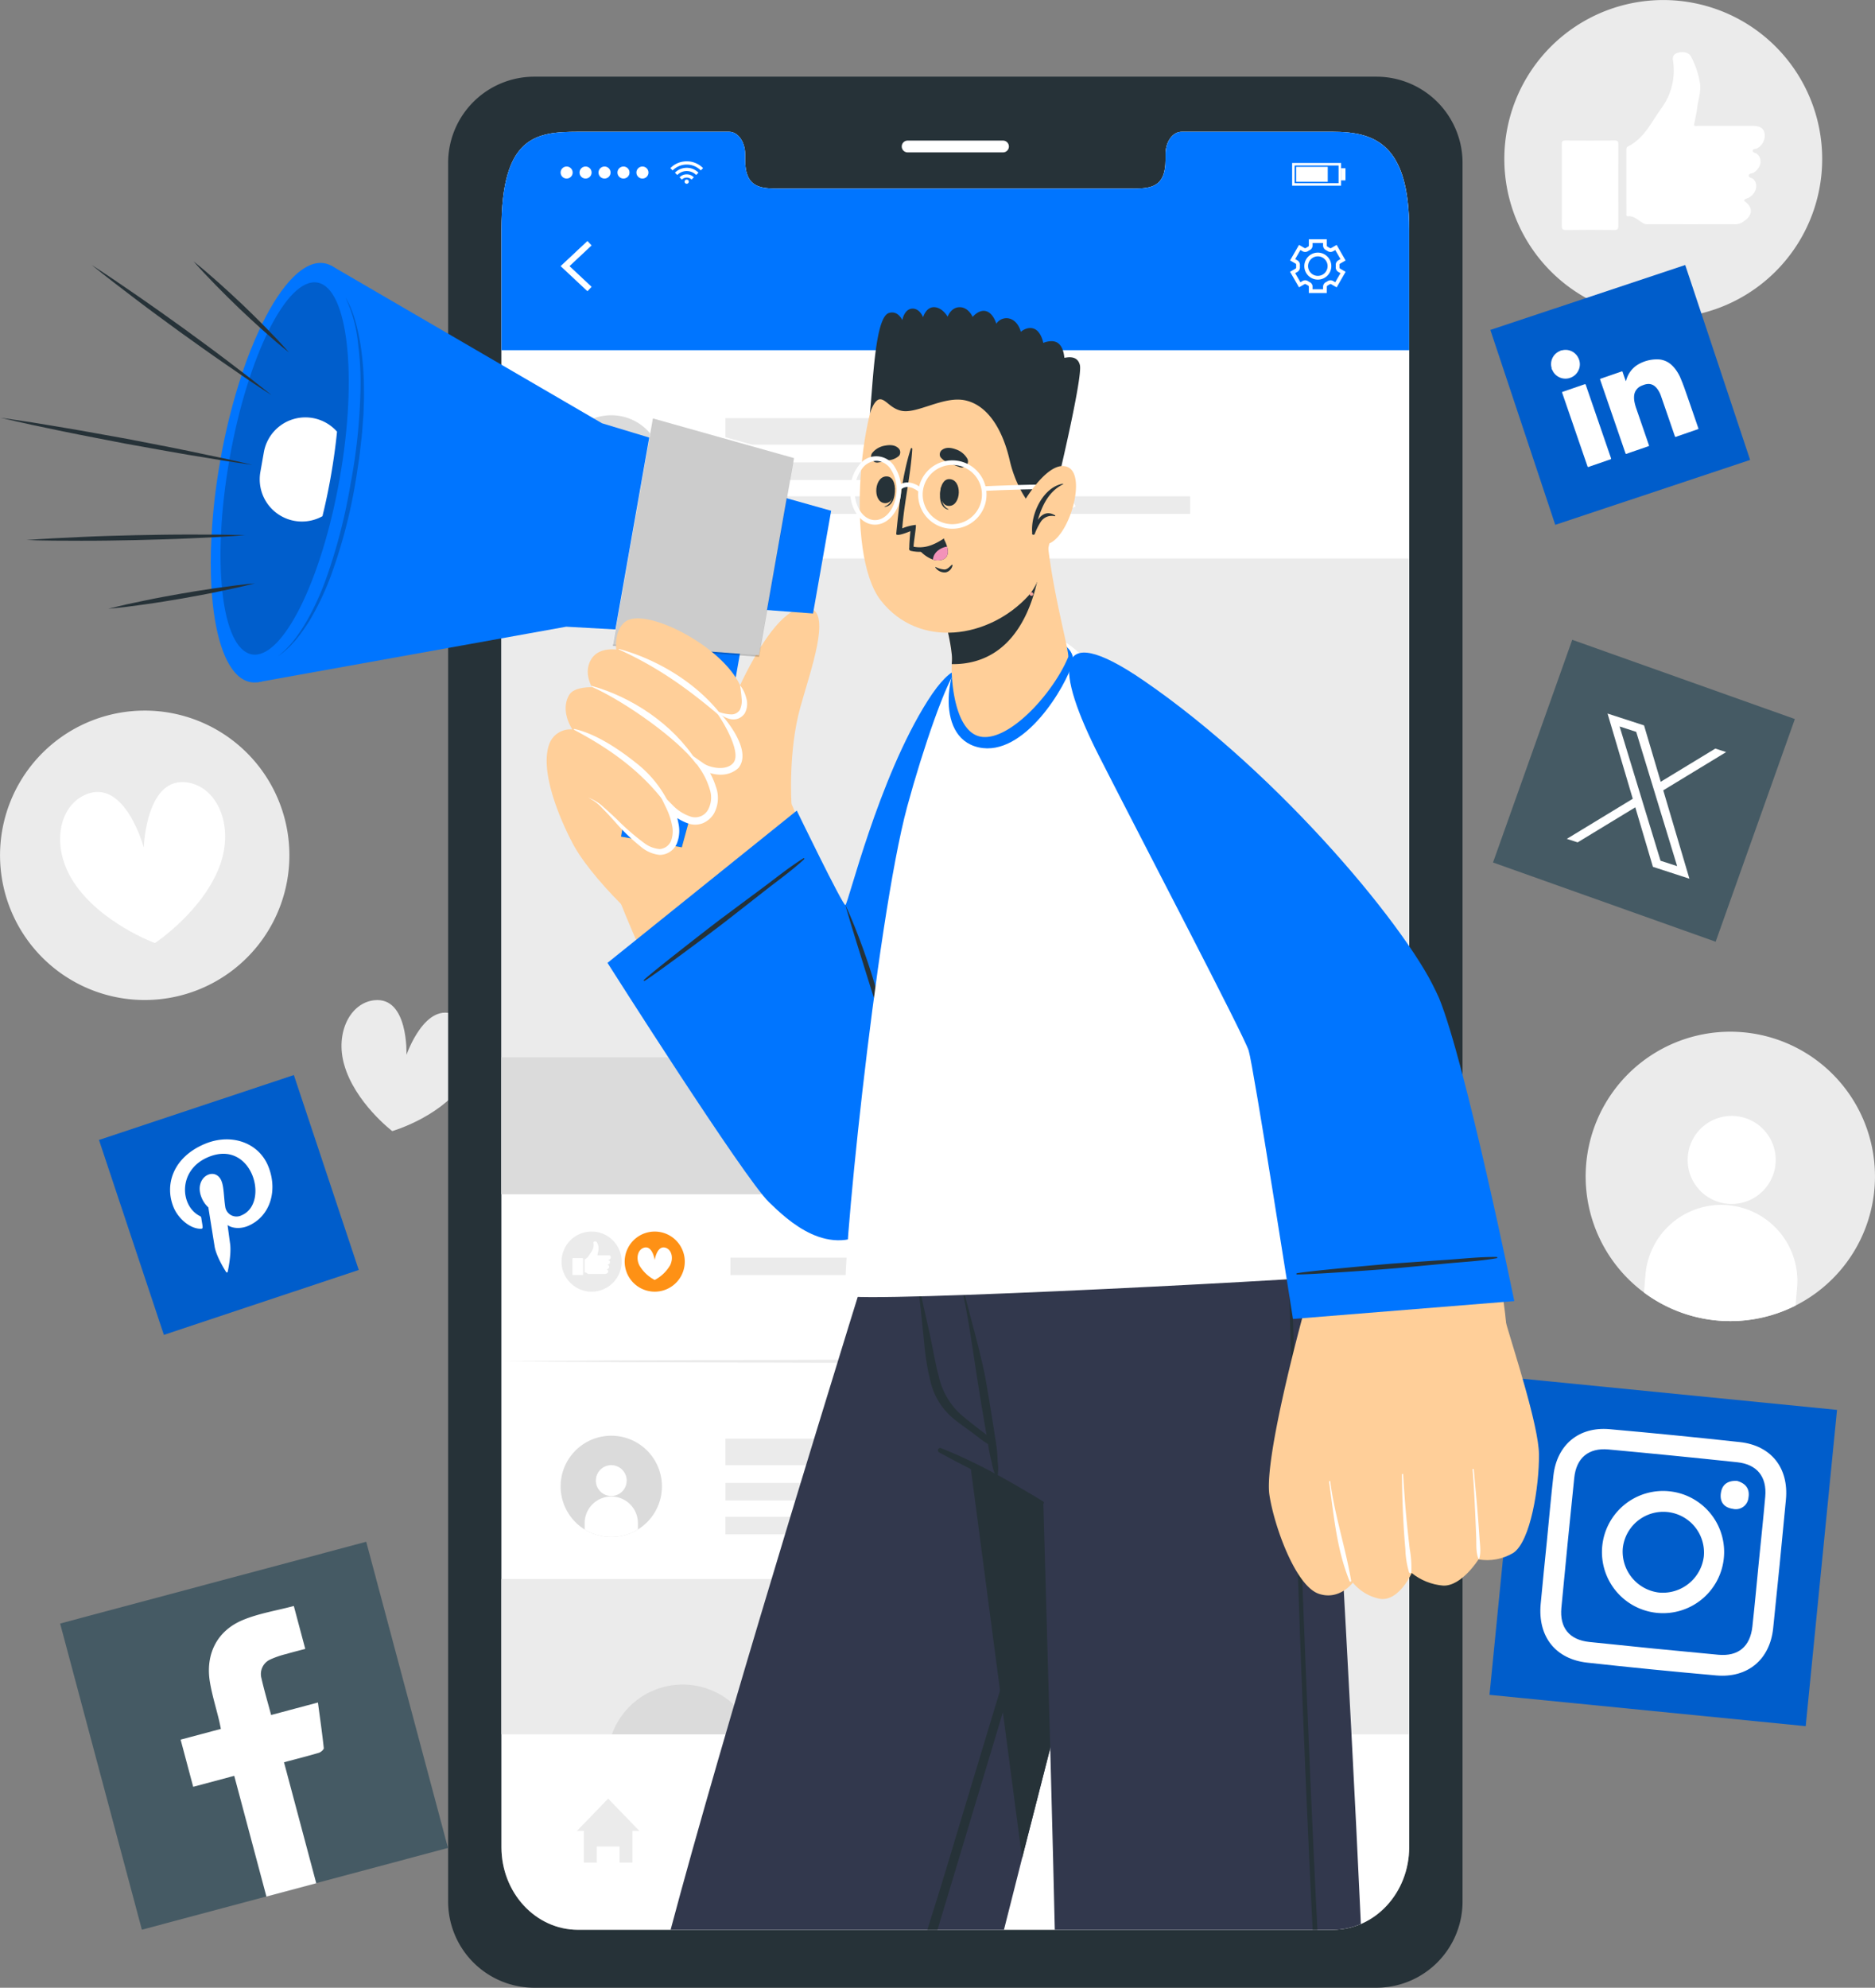 <svg xmlns="http://www.w3.org/2000/svg" xmlns:xlink="http://www.w3.org/1999/xlink" width="530.377" height="562.126" viewBox="0 0 530.377 562.126"><rect x="0" y="0" width="530.377" height="562.126" fill="#808080" stroke="none"/><defs><clipPath id="clip-path"><path id="Path_74083" data-name="Path 74083" d="M345.763,26.4c-2.527,0-4.531,2.822-4.531,6.324v1.509c0,8.2-4.461,8.23-10.022,8.23h-98.9c-5.507,0-9.994-.027-9.994-8.23V32.728c0-3.5-2.033-6.324-4.519-6.324H175.028c-11.972,0-21.654,1.285-21.654,27.624V92.269L105.25,64.264l-.083-.058v.014a6.387,6.387,0,0,0-1.863-.635c-5.618-.987-12.013,5.7-17.618,17.137-1.793-1.807-3.612-3.571-5.433-5.322-2.259-2.13-4.531-4.276-6.86-6.323-2.331-2.062-4.687-4.123-7.129-6.057,2.047,2.359,4.207,4.6,6.381,6.834s4.389,4.4,6.635,6.563c1.933,1.837,3.882,3.67,5.872,5.435a115.409,115.409,0,0,0-5.025,12.563l-4.207-3.2c-4.164-3.176-8.4-6.253-12.62-9.332-4.249-3.049-8.5-6.1-12.819-9.063s-8.625-5.943-13.028-8.766c4.065,3.3,8.23,6.479,12.393,9.641s8.4,6.253,12.621,9.331c4.249,3.049,8.5,6.1,12.818,9.064l4.574,3.148a172.336,172.336,0,0,0-5.874,23.347c-2.922-.635-5.844-1.241-8.766-1.848-5.913-1.23-11.856-2.331-17.786-3.5-5.942-1.043-11.884-2.174-17.841-3.162l-8.951-1.481c-2.977-.439-5.971-.919-8.962-1.328,2.936.721,5.9,1.342,8.835,2.019l8.879,1.851c5.916,1.227,11.859,2.329,17.786,3.5,5.944,1.045,11.887,2.16,17.844,3.162,2.95.5,5.9.99,8.849,1.455-.014.069-.027.141-.041.21a173.91,173.91,0,0,0-2.442,20.85l-6-.014c-5.167-.014-10.32.086-15.485.185-5.152.127-10.3.254-15.457.508-5.168.224-10.319.479-15.473.875,5.168.184,10.334.2,15.485.2,5.168.014,10.319-.085,15.487-.168,5.152-.141,10.3-.268,15.457-.508l5.943-.3a130.787,130.787,0,0,0,.014,14.541c-2.88.408-5.731.9-8.6,1.383-3.458.621-6.917,1.227-10.347,1.961l-5.152,1.088c-1.708.422-3.43.79-5.124,1.242,1.749-.143,3.5-.367,5.237-.552l5.223-.7c3.485-.48,6.945-1.06,10.4-1.652,2.823-.494,5.632-1,8.44-1.568,1.074,14.37,4.914,24.139,10.984,25.213a6.471,6.471,0,0,0,1.961.041l.791-.14,68.2-12.268V511.479c0,12.93,9.682,23.39,21.654,23.39H388.521a20.09,20.09,0,0,0,7.962-1.639c8-3.43,13.663-11.87,13.663-21.752V435.364c.467-.82.721-1.383.721-1.383a16.32,16.32,0,0,0,8.893,3.557c5.223.226,9.994-7.411,9.994-7.411a14.447,14.447,0,0,0,9.8-1.808c4.955-3.19,7.4-18.985,7.311-27.878-.069-8.062-7.115-29.42-9.288-37.07v-.013c-.168-1.821-.408-3.84-.719-6.043l3.034-.239s-13.79-67.433-21.272-85.658a85.969,85.969,0,0,0-8.471-14.708V54.028c0-24.125-9.682-27.624-21.625-27.624Z" transform="translate(-11.675 -26.404)" fill="none"></path></clipPath><clipPath id="clip-path-2"><rect id="Rectangle_8872" data-name="Rectangle 8872" width="25.092" height="22.51" fill="none"></rect></clipPath><clipPath id="clip-path-3"><rect id="Rectangle_8874" data-name="Rectangle 8874" width="36.271" height="105.298" fill="none"></rect></clipPath><clipPath id="clip-path-4"><rect id="Rectangle_8875" data-name="Rectangle 8875" width="51.262" height="67.417" fill="none"></rect></clipPath><clipPath id="clip-path-5"><rect id="Rectangle_8876" data-name="Rectangle 8876" width="24.428" height="101.504" fill="none"></rect></clipPath></defs><g id="Group_22568" data-name="Group 22568" transform="translate(-2814.578 6557)"><path id="Path_73966" data-name="Path 73966" d="M14.154,197.544a40.924,40.924,0,1,1,52.618,24.1,40.925,40.925,0,0,1-52.618-24.1" transform="translate(2803 -6498.406)" fill="#ebebeb"></path><path id="Path_73967" data-name="Path 73967" d="M68.893,180.042c-4.7,13.1-18.444,22.16-18.444,22.16S34.98,196.561,27.4,184.891c-6.321-9.732-4.386-21.276,3.4-24.658,11.163-4.853,16.488,14.953,16.488,14.953s.614-20.5,12.606-18.354c8.358,1.495,12.9,12.283,9,23.21" transform="translate(2807.959 -6492.51)" fill="#fff"></path><path id="Path_73968" data-name="Path 73968" d="M388.692,284.138a40.917,40.917,0,0,1-42.879-3.7,40.921,40.921,0,1,1,42.879,3.7" transform="translate(2933.783 -6471.925)" fill="#ebebeb"></path><path id="Path_73969" data-name="Path 73969" d="M374.62,237.074A12.453,12.453,0,1,1,363.279,223.6a12.453,12.453,0,0,1,11.341,13.474" transform="translate(2942.201 -6464.981)" fill="#fff"></path><path id="Path_73970" data-name="Path 73970" d="M384.319,264.739l-.439,5.119a40.918,40.918,0,0,1-42.879-3.7l.438-5.1a21.519,21.519,0,0,1,42.881,3.684" transform="translate(2938.596 -6457.645)" fill="#fff"></path><path id="Path_73971" data-name="Path 73971" d="M314.311,55.632a44.955,44.955,0,1,1,54.337,33.006,44.955,44.955,0,0,1-54.337-33.006" transform="translate(2927.078 -6557)" fill="#ebebeb"></path><path id="Path_73972" data-name="Path 73972" d="M341.786,58.549c-1.189-.747-2.223-1.831-3.817-1.68-.611.061-.476-.445-.48-.778q-.013-8.986-.011-17.963c0-.435.025-.793.5-1.032,4.572-2.307,6.557-6.845,9.358-10.723a17.9,17.9,0,0,0,3.319-13.585c-.192-1.348.436-1.952,1.65-2.228,1.462-.333,2.918.071,3.418,1.074a24.156,24.156,0,0,1,2.613,7.849c.263,2.271-.551,4.482-.834,6.728-.209,1.645-.591,3.269-.9,4.935.4.291.867.14,1.3.147q7.587.011,15.176,0c2.132,0,3.175.613,3.471,2.027a4.054,4.054,0,0,1-2.2,4.386c-.377.191-1.06.018-1.108.611s.659.541,1.009.785c1.831,1.256,1.491,3.847-.628,5.344-.51.357-1.5.192-1.523.94-.011.6.913.589,1.333,1.009,1.477,1.46.743,4.188-1.465,5.289a6.748,6.748,0,0,0-.889.343c-.251.169-.5.357-.01.7,2.191,1.565,2.143,3.745-.062,5.333l-.659.473a4.277,4.277,0,0,1-2.664.583q-11.9.023-23.8,0a2.821,2.821,0,0,1-2.089-.58" transform="translate(2937.146 -6552.7)" fill="#fff" fill-rule="evenodd"></path><path id="Path_73973" data-name="Path 73973" d="M324.557,40.7c0-3.8.017-7.611-.013-11.413-.006-.775.073-1.155,1.022-1.143q6.962.085,13.919,0c.91-.01,1.052.3,1.046,1.112q-.038,11.485.006,22.968c0,.974-.26,1.249-1.238,1.234-4.5-.051-9-.062-13.5.008-1.119.018-1.275-.375-1.262-1.355.056-3.8.021-7.609.021-11.416" transform="translate(2931.819 -6545.415)" fill="#fff" fill-rule="evenodd"></path><path id="Path_73974" data-name="Path 73974" d="M80.8,336.355c2.325,15.069-6.184,30.972-6.184,30.972s-17.841,2.647-31.232-4.63c-11.172-6.069-15.339-18.2-9.607-25.519,8.214-10.5,23.687,5.785,23.687,5.785S47.351,322.9,60.018,318.706c8.828-2.926,18.839,5.086,20.786,17.649" transform="translate(2811.083 -6426.063)" fill="#ebebeb"></path><path id="Path_73975" data-name="Path 73975" d="M98.276,311.876c-6.745,8.968-19.494,12.658-19.494,12.658S68.219,316.495,65.171,305.7c-2.542-9,1.705-17.431,8.509-18.175,9.753-1.07,9.123,15.452,9.123,15.452s5.368-15.638,14.089-11.121c6.078,3.147,7,12.538,1.383,20.02" transform="translate(2846.753 -6561.661)" fill="#ebebeb"></path><path id="Path_73978" data-name="Path 73978" d="M364.153,15.364H125.519a24.363,24.363,0,0,0-24.139,24.59V531.212a24.381,24.381,0,0,0,24.139,24.59H364.153a24.4,24.4,0,0,0,24.167-24.59V39.954a24.378,24.378,0,0,0-24.167-24.59m9.077,500.659c0,12.93-9.684,23.391-21.626,23.391H138.11c-11.971,0-21.654-10.46-21.654-23.391V58.574c0-26.341,9.684-27.625,21.654-27.625h42.758c2.484,0,4.517,2.823,4.517,6.324v1.51c0,8.2,4.489,8.23,10.008,8.23h98.9c5.562,0,10.008-.028,10.008-8.23v-1.51c0-3.5,2-6.324,4.531-6.324H351.6c11.942,0,21.626,3.5,21.626,27.625Z" transform="translate(2839.964 -6550.676)" fill="#263238"></path><path id="Path_73979" data-name="Path 73979" d="M220.918,31.5H193.942a1.666,1.666,0,1,1,0-3.333h26.976a1.666,1.666,0,0,1,0,3.333" transform="translate(2877.378 -6545.407)" fill="#fff"></path><path id="Path_73980" data-name="Path 73980" d="M368.833,54.029V511.479c0,12.93-9.684,23.39-21.626,23.39H133.714c-11.971,0-21.654-10.46-21.654-23.39V54.029c0-26.341,9.684-27.625,21.654-27.625h42.758c2.484,0,4.517,2.823,4.517,6.324v1.51c0,8.2,4.489,8.23,10.008,8.23h98.9c5.562,0,10.008-.028,10.008-8.23v-1.51c0-3.5,2-6.324,4.531-6.324h42.772c11.942,0,21.626,3.5,21.626,27.625" transform="translate(2844.36 -6546.132)" fill="#fff"></path><path id="Path_73981" data-name="Path 73981" d="M368.828,54.029V88.162H112.055V54.029c0-26.341,9.684-27.625,21.654-27.625h42.772c2.484,0,4.517,2.823,4.517,6.324v1.51c0,8.2,4.489,8.23,9.994,8.23h98.9c5.562,0,10.022-.028,10.022-8.23v-1.51c0-3.5,2-6.324,4.531-6.324H347.2c11.942,0,21.626,3.5,21.626,27.625" transform="translate(2844.358 -6546.132)" fill="#0075ff"></path><path id="Path_73982" data-name="Path 73982" d="M131.505,62.493l-7.586-7.107,7.586-7.107,1.177,1.254-6.246,5.854,6.246,5.854Z" transform="translate(2849.242 -6537.128)" fill="#fff"></path><path id="Path_73983" data-name="Path 73983" d="M280.481,63.134H275.4V61.375a.422.422,0,0,0-.239-.377,6.286,6.286,0,0,1-.566-.329.433.433,0,0,0-.447-.02l-1.527.881-2.535-4.4,1.527-.879a.425.425,0,0,0,.2-.4c-.006-.106-.007-.215-.007-.325s0-.217.008-.325a.433.433,0,0,0-.2-.4l-1.526-.879,2.535-4.4,1.525.879a.427.427,0,0,0,.448-.018,6.339,6.339,0,0,1,.569-.33.42.42,0,0,0,.239-.375V47.928h5.078v1.759a.42.42,0,0,0,.239.375,6.349,6.349,0,0,1,.569.33.427.427,0,0,0,.447.018l1.525-.879,2.535,4.4-1.529.881a.427.427,0,0,0-.2.4c.006.11.008.216.008.323s0,.212-.007.318a.425.425,0,0,0,.2.4l1.53.885-2.534,4.4-1.529-.881a.431.431,0,0,0-.446.02,6.094,6.094,0,0,1-.566.329.422.422,0,0,0-.239.377Zm-4.019-1.059h2.96v-.7a1.479,1.479,0,0,1,.815-1.32,5.02,5.02,0,0,0,.47-.272,1.477,1.477,0,0,1,1.554-.049l.61.35,1.479-2.562-.615-.354a1.475,1.475,0,0,1-.727-1.369l.006-.267-.007-.274a1.479,1.479,0,0,1,.733-1.368l.61-.35-1.478-2.562-.606.35a1.479,1.479,0,0,1-1.556-.048,4.85,4.85,0,0,0-.47-.272,1.475,1.475,0,0,1-.817-1.32v-.7h-2.96v.7a1.475,1.475,0,0,1-.817,1.32,4.687,4.687,0,0,0-.47.272,1.482,1.482,0,0,1-1.556.048l-.606-.35-1.478,2.562.608.351a1.485,1.485,0,0,1,.731,1.371c-.006.092-.007.181-.007.27s0,.179.006.268a1.483,1.483,0,0,1-.728,1.372l-.61.351,1.478,2.561.608-.35a1.473,1.473,0,0,1,1.556.051,4.928,4.928,0,0,0,.469.27,1.482,1.482,0,0,1,.816,1.321Zm1.478-2.727a3.819,3.819,0,1,1,3.821-3.817,3.821,3.821,0,0,1-3.821,3.817m0-6.58a2.76,2.76,0,1,0,2.763,2.763,2.764,2.764,0,0,0-2.763-2.763" transform="translate(2909.408 -6537.272)" fill="#fff"></path><path id="Path_73984" data-name="Path 73984" d="M155.162,34.243l-.414.411c-.078.078-.155.157-.234.234a5.621,5.621,0,0,0-7.966.006c-.073-.078-.147-.157-.223-.234l-.408-.409-.013-.007v-.01a.272.272,0,0,0,.031-.025c.174-.154.343-.313.522-.462a6.418,6.418,0,0,1,2.811-1.309c.264-.049.532-.073.8-.106.092-.011.683-.014.7-.013.181.014.364.021.545.041a6.2,6.2,0,0,1,1.469.351,6.491,6.491,0,0,1,.994.464,6.323,6.323,0,0,1,.949.665c.148.127.291.261.436.392Z" transform="translate(2858.291 -6543.697)" fill="#fff"></path><path id="Path_73985" data-name="Path 73985" d="M147.481,35.651,146.827,35a4.606,4.606,0,0,1,2.657-1.334,4.658,4.658,0,0,1,4,1.326l-.655.652a3.781,3.781,0,0,0-5.344,0" transform="translate(2858.671 -6543.161)" fill="#fff"></path><path id="Path_73986" data-name="Path 73986" d="M151.79,35.766c-.216.215-.431.431-.649.649a1.932,1.932,0,0,0-2.739,0l-.648-.648a2.837,2.837,0,0,1,4.036,0" transform="translate(2859.052 -6542.625)" fill="#fff"></path><path id="Path_73987" data-name="Path 73987" d="M149.941,36.569a.587.587,0,1,1-.587-.586.587.587,0,0,1,.587.586" transform="translate(2859.47 -6542.189)" fill="#fff"></path><path id="Path_73988" data-name="Path 73988" d="M123.919,35.063a1.7,1.7,0,1,1,1.7,1.7,1.7,1.7,0,0,1-1.7-1.7" transform="translate(2849.241 -6543.268)" fill="#fff"></path><path id="Path_73989" data-name="Path 73989" d="M127.716,35.063a1.7,1.7,0,1,1,1.7,1.7,1.7,1.7,0,0,1-1.7-1.7" transform="translate(2850.804 -6543.268)" fill="#fff"></path><path id="Path_73990" data-name="Path 73990" d="M131.514,35.063a1.7,1.7,0,1,1,1.7,1.7,1.7,1.7,0,0,1-1.7-1.7" transform="translate(2852.368 -6543.268)" fill="#fff"></path><path id="Path_73991" data-name="Path 73991" d="M135.311,35.063a1.7,1.7,0,1,1,1.7,1.7,1.7,1.7,0,0,1-1.7-1.7" transform="translate(2853.931 -6543.268)" fill="#fff"></path><path id="Path_73992" data-name="Path 73992" d="M139.108,35.063a1.7,1.7,0,1,1,1.7,1.7,1.7,1.7,0,0,1-1.7-1.7" transform="translate(2855.494 -6543.268)" fill="#fff"></path><path id="Path_73993" data-name="Path 73993" d="M284.353,39.069H270.5V32.652h13.854ZM271.2,38.363h12.442V33.358H271.2Z" transform="translate(2909.577 -6543.56)" fill="#fff"></path><rect id="Rectangle_8851" data-name="Rectangle 8851" width="8.93" height="4.238" transform="translate(3181.225 -6509.818)" fill="#fff"></rect><rect id="Rectangle_8852" data-name="Rectangle 8852" width="1.232" height="3.433" transform="translate(3193.937 -6509.416)" fill="#fff"></rect><path id="Path_73994" data-name="Path 73994" d="M144.847,369.454H142.9v8.965h-3.648v-4.568h-6.46v4.568H129.14v-8.965h-1.952l8.83-9.125Z" transform="translate(2850.587 -6408.682)" fill="#ebebeb"></path><rect id="Rectangle_8853" data-name="Rectangle 8853" width="21.283" height="3.041" transform="translate(3170.57 -6048.353)" fill="#ebebeb"></rect><rect id="Rectangle_8854" data-name="Rectangle 8854" width="21.283" height="3.041" transform="translate(3170.57 -6040.828)" fill="#ebebeb"></rect><rect id="Rectangle_8855" data-name="Rectangle 8855" width="21.283" height="3.041" transform="translate(3170.57 -6033.303)" fill="#ebebeb"></rect><path id="Path_73995" data-name="Path 73995" d="M145.778,109.7a14.32,14.32,0,0,1-15.066-.007,14.324,14.324,0,1,1,15.066.007" transform="translate(2849.241 -6522.76)" fill="#dbdbdb"></path><path id="Path_73996" data-name="Path 73996" d="M139.7,93.445a4.359,4.359,0,1,1-4.359-4.358,4.359,4.359,0,0,1,4.359,4.358" transform="translate(2852.148 -6520.33)" fill="#fff"></path><path id="Path_73997" data-name="Path 73997" d="M143.8,102.889v1.8a14.32,14.32,0,0,1-15.066-.007v-1.791a7.533,7.533,0,0,1,15.066,0" transform="translate(2851.222 -6517.75)" fill="#fff"></path><rect id="Rectangle_8856" data-name="Rectangle 8856" width="91.068" height="7.51" transform="translate(3019.776 -6438.754)" fill="#ebebeb"></rect><rect id="Rectangle_8857" data-name="Rectangle 8857" width="79.488" height="4.975" transform="translate(3019.778 -6426.233)" fill="#ebebeb"></rect><rect id="Rectangle_8858" data-name="Rectangle 8858" width="131.437" height="4.975" transform="translate(3019.778 -6416.656)" fill="#ebebeb"></rect><rect id="Rectangle_8859" data-name="Rectangle 8859" width="256.731" height="179.785" transform="translate(2956.42 -6399.054)" fill="#ebebeb"></rect><path id="Path_73998" data-name="Path 73998" d="M133.313,154.3a21.27,21.27,0,1,0,21.269-21.269A21.269,21.269,0,0,0,133.313,154.3" transform="translate(2853.108 -6502.244)" fill="#dbdbdb"></path><path id="Path_73999" data-name="Path 73999" d="M192.816,239.758h142.77L264.2,143Z" transform="translate(2877.601 -6498.139)" fill="#c7c7c7"></path><path id="Path_74000" data-name="Path 74000" d="M153.17,230.245H271.042l-58.936-63.009Z" transform="translate(2861.282 -6488.163)" fill="#dbdbdb"></path><rect id="Rectangle_8860" data-name="Rectangle 8860" width="256.731" height="38.735" transform="translate(2956.42 -6258.004)" fill="#dbdbdb"></rect><path id="Path_74001" data-name="Path 74001" d="M145.778,314.14a14.1,14.1,0,0,1-4.13,1.729,14.327,14.327,0,1,1,4.13-1.729" transform="translate(2849.241 -6438.608)" fill="#dbdbdb"></path><path id="Path_74002" data-name="Path 74002" d="M139.7,297.887a4.359,4.359,0,1,1-4.359-4.359,4.359,4.359,0,0,1,4.359,4.359" transform="translate(2852.148 -6436.179)" fill="#fff"></path><path id="Path_74003" data-name="Path 74003" d="M143.8,307.331v1.8a14.32,14.32,0,0,1-15.066-.007v-1.791a7.533,7.533,0,0,1,15.066,0" transform="translate(2851.222 -6433.597)" fill="#fff"></path><rect id="Rectangle_8861" data-name="Rectangle 8861" width="117.121" height="7.51" transform="translate(3019.776 -6150.16)" fill="#ebebeb"></rect><rect id="Rectangle_8862" data-name="Rectangle 8862" width="149.51" height="4.975" transform="translate(3019.778 -6137.639)" fill="#ebebeb"></rect><rect id="Rectangle_8863" data-name="Rectangle 8863" width="50.933" height="4.975" transform="translate(3019.776 -6128.061)" fill="#ebebeb"></rect><rect id="Rectangle_8864" data-name="Rectangle 8864" width="256.731" height="43.915" transform="translate(2956.42 -6110.458)" fill="#ebebeb"></rect><path id="Path_74004" data-name="Path 74004" d="M174.234,351.548H134.2a21.271,21.271,0,0,1,40.034,0" transform="translate(2853.473 -6418.089)" fill="#dbdbdb"></path><path id="Path_74005" data-name="Path 74005" d="M124.35,257.243a8.5,8.5,0,1,1,10.272,6.239,8.5,8.5,0,0,1-10.272-6.239" transform="translate(2849.318 -6455.443)" fill="#ebebeb"></path><path id="Path_74006" data-name="Path 74006" d="M129.545,257.795c-.224-.141-.421-.346-.721-.318-.116.011-.09-.085-.09-.147,0-1.134,0-2.264,0-3.4,0-.082,0-.15.095-.195.864-.436,1.239-1.294,1.769-2.027a3.383,3.383,0,0,0,.628-2.568c-.037-.255.082-.37.312-.422a.569.569,0,0,1,.645.2,4.576,4.576,0,0,1,.494,1.484,5.257,5.257,0,0,1-.158,1.272c-.038.312-.112.618-.171.933.076.055.165.027.246.028h2.87c.4,0,.6.116.655.383a.765.765,0,0,1-.416.829c-.071.037-.2,0-.209.116s.124.1.191.148c.346.237.282.727-.119,1.011-.1.068-.284.037-.288.178,0,.113.172.112.251.191a.646.646,0,0,1-.277,1,1.482,1.482,0,0,0-.168.065c-.047.032-.093.068,0,.133a.565.565,0,0,1-.011,1.009l-.126.089a.8.8,0,0,1-.5.11q-2.249,0-4.5,0a.531.531,0,0,1-.4-.11" transform="translate(2851.222 -6454.63)" fill="#fff" fill-rule="evenodd"></path><path id="Path_74007" data-name="Path 74007" d="M126.287,254.421c0-.719,0-1.438,0-2.157,0-.147.014-.219.193-.217q1.317.017,2.631,0c.172,0,.2.058.2.21q-.006,2.17,0,4.342c0,.184-.049.236-.234.233-.851-.01-1.7-.011-2.552,0-.212,0-.241-.071-.239-.255.011-.72,0-1.438,0-2.158" transform="translate(2850.215 -6453.253)" fill="#fff" fill-rule="evenodd"></path><path id="Path_74008" data-name="Path 74008" d="M137,257.243a8.5,8.5,0,1,1,10.272,6.239A8.5,8.5,0,0,1,137,257.243" transform="translate(2854.523 -6455.443)" fill="#fe9115"></path><path id="Path_74009" data-name="Path 74009" d="M148.525,254.984a10.9,10.9,0,0,1-4.338,4.126,10.882,10.882,0,0,1-4.337-4.126c-1.07-2.16-.392-4.495,1.3-5,2.42-.731,3.041,3.482,3.041,3.482s.62-4.214,3.042-3.482c1.688.51,2.366,2.844,1.3,5" transform="translate(2855.587 -6454.139)" fill="#fff"></path><rect id="Rectangle_8865" data-name="Rectangle 8865" width="120.616" height="4.91" transform="translate(3021.185 -6201.328)" fill="#ebebeb"></rect><path id="Path_74010" data-name="Path 74010" d="M112.06,272.869l32.092-.257,32.09-.093,64.183-.178,64.182.176,32.092.092,32.092.26-32.092.26-32.092.092-64.182.176-64.183-.176-32.09-.095Z" transform="translate(2844.36 -6444.899)" fill="#ebebeb"></path><g id="Group_22663" data-name="Group 22663" transform="translate(11.771 139.816)"><rect id="Rectangle_8867" data-name="Rectangle 8867" width="89.634" height="89.633" transform="matrix(0.966, -0.258, 0.258, 0.966, 2819.813, -6237.686)" fill="#455a64"></rect><path id="Path_74011" data-name="Path 74011" d="M54.6,270.72l-11.612,3.1c-1.21-4.538-2.35-8.816-3.556-13.334l11.39-3.036c-.219-1.028-.371-1.831-.563-2.626-.854-3.523-1.934-7.006-2.534-10.57-1.324-7.843,1.934-14.5,9.224-17.562,4.545-1.911,9.571-2.682,14.506-4,1.1,4.135,2.109,7.912,3.235,12.133-1.76.47-3.521.9-5.257,1.413a25.452,25.452,0,0,0-4.589,1.557,4.511,4.511,0,0,0-2.578,5.2c.774,3.442,1.784,6.829,2.768,10.521,4.383-1.167,8.66-2.308,13.242-3.53.6,4.509,1.208,8.689,1.653,12.887.044.407-.833,1.169-1.407,1.34-3.171.94-6.381,1.746-9.845,2.671L77.8,301.1l-14.1,3.759c-3.015-11.31-6.023-22.594-9.1-34.136" transform="translate(2814.466 -6465.337)" fill="#fff"></path></g><rect id="Rectangle_8868" data-name="Rectangle 8868" width="89.879" height="89.879" transform="translate(3235.91 -6077.707) rotate(-84.343)" fill="#005dcb"></rect><path id="Path_74012" data-name="Path 74012" d="M389.707,306.253c.848-8.957-4.169-15.3-13.036-16.265q-18.4-2.009-36.846-3.65c-8.694-.768-14.893,4.427-15.882,13.083-.69,6.121-1.23,12.263-1.836,18.391-.594,6-1.228,12-1.776,18-.83,9.161,4.174,15.566,13.225,16.555q18.2,2,36.454,3.611c8.895.781,15.164-4.5,16.087-13.341q1.9-18.178,3.611-36.384m-9.489,35.91c-.622,5.654-3.981,8.485-9.653,7.962q-18.233-1.69-36.445-3.609c-5.687-.594-8.457-4.026-7.929-9.665q1.741-18.392,3.642-36.767c.579-5.611,4.039-8.526,9.648-8.01q18.235,1.679,36.447,3.611c5.617.594,8.424,4.113,7.93,9.719-.538,6.135-1.2,12.257-1.805,18.385s-1.159,12.254-1.835,18.375" transform="translate(2930.051 -6439.169)" fill="#fff"></path><path id="Path_74013" data-name="Path 74013" d="M351.632,298.787a17.28,17.28,0,1,0,15.358,19.14,17.252,17.252,0,0,0-15.358-19.14m-3.052,28.622a11.666,11.666,0,0,1-10.152-12.435,11.518,11.518,0,0,1,22.925,2.261,11.675,11.675,0,0,1-12.772,10.174" transform="translate(2935.177 -6434.05)" fill="#fff"></path><path id="Path_74014" data-name="Path 74014" d="M364.234,301.425a3.582,3.582,0,0,1-4.452,3.149c-2.592-.381-3.762-2.11-3.316-4.656.415-2.386,2.092-3.344,4.509-3.244,2.4.656,3.707,2.189,3.259,4.75" transform="translate(2944.924 -6434.886)" fill="#fff"></path><rect id="Rectangle_8869" data-name="Rectangle 8869" width="66.842" height="66.843" transform="translate(3236.905 -6313.092) rotate(-70.413)" fill="#455a64"></rect><rect id="Rectangle_8870" data-name="Rectangle 8870" width="58.085" height="58.084" transform="matrix(0.949, -0.316, 0.316, 0.949, 3236.152, -6463.698)" fill="#005dcb"></rect><rect id="Rectangle_8995" data-name="Rectangle 8995" width="58.085" height="58.084" transform="matrix(0.949, -0.316, 0.316, 0.949, 2842.578, -6234.626)" fill="#005dcb"></rect><g id="Group_22567" data-name="Group 22567" transform="translate(2814.715 -6519.728)"><g id="Group_22566" data-name="Group 22566" transform="translate(0 0)" clip-path="url(#clip-path)"><path id="Path_74018" data-name="Path 74018" d="M151.823,729.463H252.845S232.5,493.518,233.3,489.4c1.009-5.278,6.975-29.16,14.914-60.359,2.489-9.763,5.171-20.234,7.96-31.092,7.532-29.353,15.836-61.432,23.067-89.348,10.857-41.821,19.334-74.306,19.334-74.306H212.955s-9.977,31.627-22.551,72.783c-20.492,66.882-47.872,158.934-50.575,181.315-4.377,36.133,11.995,241.073,11.995,241.073" transform="translate(40.769 59.166)" fill="#32384d"></path><path id="Path_74019" data-name="Path 74019" d="M193.077,468.725c3.313-14.6,8.261-28.914,12.57-43.248q13.134-43.687,26.426-87.328,6.634-21.824,13.326-43.63c2.26-7.338,4.514-14.679,6.812-22.006,2.249-7.168,4.807-14.279,6.835-21.512.826-2.943,1.276-1.326.22,2.411-2.132,7.534-4.235,15.077-6.431,22.593q-6.526,22.328-13.137,44.631-13.136,44.394-26.5,88.72-6.668,22.233-13.372,44.456a182.272,182.272,0,0,0-5.46,21.5,99.05,99.05,0,0,0-.892,23.008c.968,15.456,2.76,30.889,4.187,46.308q2.145,23.179,4.29,46.356,4.269,46.128,8.463,92.262c.352,3.9.692,7.8.992,11.7.1,1.3-1.873,1.206-2.012-.049-3.327-30.408-5.878-60.916-8.734-91.37q-4.262-45.457-8.515-90.915c-.71-7.609-1.52-15.231-1.526-22.881a94.437,94.437,0,0,1,2.459-21.01" transform="translate(61.981 65.419)" fill="#263238"></path><path id="Path_74020" data-name="Path 74020" d="M198.3,234.291c5.943,45.983,17.273,132.2,25.533,194.747C243.147,353.251,274.2,234.291,274.2,234.291Z" transform="translate(65.144 59.166)" fill="#263238"></path><path id="Path_74021" data-name="Path 74021" d="M193.376,234.291s1.975,40.962,11.351,73.406c.751,2.682,1.567,5.322,2.446,7.853,0,0,9.763,3.542,24.677,12.682,0,0,.987,32.958,1.973,69.716,1.094,41.091,2.232,86.923,2,96.644-.858,36.37,4.548,236.353,4.548,236.353l101,.408S323.108,508.024,323.236,494.7c.193-21.414-4.893-116.063-8.818-185.092-2.4-42.529-4.377-75.315-4.377-75.315Z" transform="translate(63.117 59.166)" fill="#32384d"></path><path id="Path_74022" data-name="Path 74022" d="M270.214,244.763c1.858,56.349,3.828,112.7,6.349,169.029,2.528,56.517,5.936,113.014,10.665,169.393,2.643,31.5,5.133,75.805,8.532,107.232.023.21-.3.287-.327.071-7.355-55.9-11.454-125.013-15.07-181.263s-6.066-112.579-7.984-168.9c-1.086-31.86-1.914-63.73-2.867-95.595-.014-.455.689-.414.7.037" transform="translate(94.455 63.329)" fill="#263238"></path><path id="Path_74023" data-name="Path 74023" d="M200.45,290.143c10.056,3.993,19.688,9.448,28.875,15.123a.335.335,0,0,1-.3.6c-9.743-4.735-19.692-9.293-29.163-14.557a.652.652,0,0,1,.591-1.162" transform="translate(65.641 82.133)" fill="#263238"></path><path id="Path_74024" data-name="Path 74024" d="M196.025,258.077c.8,4.331,1.855,8.617,2.791,12.921.877,4.037,1.522,8.159,2.59,12.15a20.676,20.676,0,0,0,5.658,10.185c1.585,1.472,3.33,2.775,5.02,4.125.91.727,1.894,1.426,2.84,2.161-.123-.572-.222-1.153-.325-1.742q-.432-2.463-.843-4.928-.919-5.471-1.755-10.957c-1.1-7.184-2.11-14.445-3.608-21.558a.231.231,0,0,1,.447-.112c1.79,7.048,3.766,14.022,5.325,21.131.765,3.487,3.494,20.7,3.614,21.918.126,1.258.23,2.52.274,3.783a15.073,15.073,0,0,1,.006,3.865c-.075.313-.453.263-.587.051l-.017.013a15.2,15.2,0,0,1-1.1-3.741c-.316-1.228-.594-2.476-.815-3.724-.079-.45-.143-.913-.206-1.374-1.7-1.03-3.274-2.393-4.859-3.54-1.708-1.237-3.449-2.442-5.063-3.8a19.4,19.4,0,0,1-6.183-9.66,70.534,70.534,0,0,1-2.027-12.371c-.546-4.89-.947-9.808-1.629-14.682-.041-.288.392-.408.447-.111" transform="translate(64.022 68.886)" fill="#263238"></path><path id="Path_74025" data-name="Path 74025" d="M236.023,160.968c-5.788,46.13-15.9,123.5-32.256,129.76-2.833,1.084-14.88,3.473-23.114-5.8-13.882-15.628-37.878-68.294-44.585-85.236-2.973-7.513,46-32.027,50.2-24.473,5.872,10.574,12.04,26.495,13.209,25.964,1.951-.885,5.282-20.528,18.367-48.107,16.258-34.268,20.332-9.26,18.18,7.888" transform="translate(39.474 18.7)" fill="#ffcf99"></path><path id="Path_74026" data-name="Path 74026" d="M126.127,182.687c4.822,10.357,22.97,27.683,28.955,30.179s36.465-27.377,35.689-33.986-19.712-40.225-30.159-45.4-39.48,38.475-34.484,49.206" transform="translate(35.2 17.496)" fill="#ffcf99"></path><path id="Path_74027" data-name="Path 74027" d="M176.186,177.244s-1.005-14.828,2.52-27.436c2.964-10.6,8.566-26.009,2.925-27.817-11.582-3.711-25.535,34.72-25.535,34.72s-3.433,17.943,7.716,22.635c6.993,2.945,12.374-2.1,12.374-2.1" transform="translate(47.566 12.837)" fill="#ffcf99"></path><path id="Path_74028" data-name="Path 74028" d="M153.214,185.138l-17.182-3.029,8.77-49.76,21.745,3.833Z" transform="translate(39.513 17.205)" fill="#ffc727"></path><path id="Path_74029" data-name="Path 74029" d="M166.545,136.181l-5.079,18.677-8.255,30.286-17.184-3.029,8.772-49.767Z" transform="translate(39.511 17.205)" fill="#0075ff"></path><g id="Group_22556" data-name="Group 22556" transform="translate(180.964 149.553)" opacity="0.1"><g id="Group_22555" data-name="Group 22555" transform="translate(0 0)"><g id="Group_22554" data-name="Group 22554" clip-path="url(#clip-path-2)"><path id="Path_74030" data-name="Path 74030" d="M164.962,136.181l-5.079,18.677-20.013-3.528,3.346-18.982Z" transform="translate(-139.871 -132.348)"></path></g></g></g><rect id="Rectangle_8873" data-name="Rectangle 8873" width="20.869" height="27.472" transform="translate(179.732 156.32) rotate(-80.004)" fill="#0075ff"></rect><path id="Path_74031" data-name="Path 74031" d="M180.736,133.07l-21.386-1.6,5.862-33.256,20.645,5.8Z" transform="translate(49.111 3.152)" fill="#0075ff"></path><path id="Path_74032" data-name="Path 74032" d="M195.147,108.251,186.5,157.33l-36.008-1.992L63.184,171.049,83.958,53.186l76.669,44.626Z" transform="translate(9.527 -15.38)" fill="#0075ff"></path><path id="Path_74033" data-name="Path 74033" d="M94.558,115.351C88.793,148.06,75.6,173.074,65.083,171.22s-14.363-29.871-8.6-62.58S75.446,50.918,85.96,52.771s14.363,29.871,8.6,62.58" transform="translate(5.667 -15.591)" fill="#0075ff"></path><g id="Group_22559" data-name="Group 22559" transform="translate(62.246 42.563)" opacity="0.2"><g id="Group_22558" data-name="Group 22558"><g id="Group_22557" data-name="Group 22557" clip-path="url(#clip-path-3)"><path id="Path_74034" data-name="Path 74034" d="M89.492,111.952c-5.119,29.037-16.245,51.346-24.853,49.829S53.2,135.5,58.319,106.458,74.566,55.112,83.172,56.629s11.438,26.286,6.32,55.323" transform="translate(-55.771 -56.556)"></path></g></g></g><path id="Path_74035" data-name="Path 74035" d="M83.72,100.37c-.682,3.869-1.472,7.611-2.353,11.194A11.936,11.936,0,0,1,63.807,99.05l.98-5.558a11.93,11.93,0,0,1,20.7-5.834c-.408,4.1-1,8.362-1.769,12.712" transform="translate(9.708 -2.855)" fill="#fff"></path><path id="Path_74036" data-name="Path 74036" d="M175.735,150.921l-41.356-3.1L145.714,83.5l39.925,11.224Z" transform="translate(38.832 -2.9)" fill="#fff"></path><g id="Group_22562" data-name="Group 22562" transform="translate(173.209 81.061)" opacity="0.2"><g id="Group_22561" data-name="Group 22561" transform="translate(0)"><g id="Group_22560" data-name="Group 22560" clip-path="url(#clip-path-4)"><path id="Path_74037" data-name="Path 74037" d="M175.735,150.921l-41.356-3.1L145.714,83.5l39.925,11.224Z" transform="translate(-134.378 -83.504)"></path></g></g></g><g id="Group_22565" data-name="Group 22565" transform="translate(78.402 46.852)" opacity="0.2"><g id="Group_22564" data-name="Group 22564"><g id="Group_22563" data-name="Group 22563" clip-path="url(#clip-path-5)"><path id="Path_74038" data-name="Path 74038" d="M86.393,59.594c2.34,3.873,3.368,8.375,4.173,12.792a85.16,85.16,0,0,1,1.062,13.489c.065,2.259-.079,4.512-.141,6.769-.186,2.247-.306,4.5-.548,6.745-.278,2.237-.474,4.488-.82,6.715s-.656,4.461-1.054,6.68a148.151,148.151,0,0,1-7.013,26.106,76.964,76.964,0,0,1-5.871,12.195c-2.414,3.785-5.169,7.534-8.964,10.013,3.611-2.71,6.205-6.477,8.419-10.336a77.009,77.009,0,0,0,5.486-12.22,157.1,157.1,0,0,0,6.674-25.986,161.222,161.222,0,0,0,2.844-26.684,85.592,85.592,0,0,0-.7-13.391,38.9,38.9,0,0,0-3.55-12.887" transform="translate(-67.215 -59.594)"></path></g></g></g><path id="Path_74039" data-name="Path 74039" d="M50.341,52.344c2.452,1.937,4.8,3.986,7.127,6.053s4.6,4.19,6.868,6.324c2.24,2.16,4.479,4.321,6.642,6.561l3.241,3.365c1.045,1.159,2.123,2.283,3.138,3.473-1.235-.958-2.408-1.983-3.615-2.971l-3.514-3.08c-2.339-2.055-4.6-4.19-6.866-6.327-2.239-2.16-4.478-4.321-6.64-6.563s-4.329-4.476-6.381-6.835" transform="translate(4.241 -15.727)" fill="#263238"></path><path id="Path_74040" data-name="Path 74040" d="M74.743,116.865c-3.409.887-6.842,1.621-10.281,2.332-3.434.727-6.89,1.345-10.343,1.964-3.461.584-6.921,1.165-10.4,1.639l-5.219.706c-1.75.185-3.49.418-5.247.559,1.7-.457,3.419-.824,5.127-1.241l5.152-1.094c3.437-.726,6.892-1.344,10.344-1.959,3.461-.583,6.921-1.165,10.4-1.637,3.477-.488,6.958-.954,10.466-1.268" transform="translate(-2.793 10.831)" fill="#263238"></path><path id="Path_74041" data-name="Path 74041" d="M16.849,108.657c5.151-.407,10.3-.658,15.46-.885,5.155-.244,10.312-.377,15.469-.51,5.158-.1,10.316-.195,15.476-.182l7.741.025c2.58.059,5.161.071,7.743.172-2.575.219-5.151.344-7.727.519l-7.733.368c-5.154.243-10.31.377-15.469.507-5.157.1-10.315.195-15.476.181-5.159,0-10.32-.02-15.484-.2" transform="translate(-9.545 6.803)" fill="#263238"></path><path id="Path_74042" data-name="Path 74042" d="M29.934,53.073c4.408,2.83,8.727,5.788,13.032,8.763S51.528,67.85,55.778,70.9c4.228,3.079,8.456,6.162,12.62,9.332L74.64,85c2.05,1.628,4.129,3.217,6.155,4.88-2.213-1.4-4.373-2.881-6.561-4.32l-6.472-4.441c-4.314-2.963-8.561-6.015-12.81-9.07-4.229-3.08-8.456-6.162-12.62-9.334s-8.33-6.335-12.4-9.639" transform="translate(-4.159 -15.427)" fill="#263238"></path><path id="Path_74043" data-name="Path 74043" d="M82.935,97.012c-5.992-.824-11.955-1.8-17.915-2.8s-11.9-2.117-17.846-3.17c-5.929-1.163-11.867-2.268-17.785-3.49l-8.872-1.859c-2.947-.671-5.9-1.293-8.844-2.006,3,.4,5.98.886,8.971,1.326l8.944,1.472c5.96,1,11.9,2.116,17.846,3.172C53.362,90.825,59.3,91.925,65.22,93.15s11.831,2.466,17.716,3.862" transform="translate(-11.675 -2.825)" fill="#263238"></path><path id="Path_74044" data-name="Path 74044" d="M176.906,148.441c-.654,6.018-7.371,1.8-7.371,1.8s8.209,8.4,5.135,14.342c-2.977,5.72-10.913.343-11.488-.035.431.449,7.771,8.362,4.068,14.016-3.854,5.875-10.893-.892-11.347-1.331.274.551,3.768,7.892-.023,11.548-6.516,6.28-15.967-12.246-23.025-14.212,0,0-4.7,11.582-4.905,11.89,0,0-9.352-17.442-6.167-26.815A6.318,6.318,0,0,1,128.4,155.3s-3.636-5.291-.861-9.835c1.431-2.329,6.429-2.112,6.429-2.112s-2.734-4.358-.014-8.247c2.161-3.11,6.839-2.408,6.839-2.408s-.686-5.4,2.555-7.861c6.523-4.976,34.949,10.721,33.561,23.608" transform="translate(33.376 13.723)" fill="#ffcf99"></path><path id="Path_74045" data-name="Path 74045" d="M135.607,130.173a.085.085,0,0,1,.052-.162c10.608,2.881,21.38,9.3,28.323,17.9.229.282-.131.775-.442.512-8.852-7.5-17.306-13.456-27.933-18.254" transform="translate(39.315 16.241)" fill="#fff"></path><path id="Path_74046" data-name="Path 74046" d="M130.158,137.64c-.116-.051-.031-.244.1-.208,10.913,3.028,22.848,10.589,29.682,21.451.234.373.072.943-.23.534-5.092-6.879-19.965-17.507-29.552-21.777" transform="translate(37.072 19.295)" fill="#fff"></path><path id="Path_74047" data-name="Path 74047" d="M153.883,169.041c-6.956-10.162-16.471-17.074-27.263-22.767-.14-.073-.021-.264.113-.234,6.039,1.345,12.539,5.692,17.312,9.5A32.475,32.475,0,0,1,154.239,168.8c.086.209-.208.46-.356.243" transform="translate(35.613 22.839)" fill="#fff"></path><path id="Path_74048" data-name="Path 74048" d="M166.319,142.551c.272.34-.524.364-.261.713,1.1,1.462,6.986,10.834,4.416,13.83-2.067,2.4-6.718,1.282-8.337.152l-4.071-2.837,2.837,4.082a20.3,20.3,0,0,1,2.884,5.913,7.265,7.265,0,0,1-.442,5.922,4.149,4.149,0,0,1-4.84,1.958,12.559,12.559,0,0,1-5.3-3.392l-4.143-4.174,2.539,5.275a19.1,19.1,0,0,1,1.54,4.62,7.848,7.848,0,0,1-.268,4.528,3.737,3.737,0,0,1-3.206,2.29,8.289,8.289,0,0,1-4.318-1.656,65,65,0,0,1-7.709-6.671c-1.252-1.18-2.508-2.369-3.823-3.5a12.262,12.262,0,0,0-4.386-2.719,13.25,13.25,0,0,1,4.064,3.069c1.21,1.211,2.364,2.483,3.523,3.756a55.379,55.379,0,0,0,7.52,7.225,9.647,9.647,0,0,0,5.116,2.15,5.3,5.3,0,0,0,4.86-3.194,9.627,9.627,0,0,0,.484-5.61,20.925,20.925,0,0,0-1.64-5.171l-1.6,1.1a14.41,14.41,0,0,0,6.215,4.07,6.016,6.016,0,0,0,4.065-.222,6.8,6.8,0,0,0,2.994-2.683,9.162,9.162,0,0,0,.56-7.5,22.037,22.037,0,0,0-3.272-6.454l-1.234,1.244c2.106,1.365,7.171,3.178,10.843-.137,4.139-5.032-4-14.382-5.611-15.985" transform="translate(36.797 21.404)" fill="#fff"></path><path id="Path_74049" data-name="Path 74049" d="M155.418,144.732a12.169,12.169,0,0,0,3.631.785,2.814,2.814,0,0,0,2.571-1.228,5.727,5.727,0,0,0,.534-3.207c-.088-1.217-.241-2.49-.453-3.8a9.655,9.655,0,0,1,1.76,3.6,5.668,5.668,0,0,1-.408,4.314,4.026,4.026,0,0,1-1.876,1.51,4.189,4.189,0,0,1-2.28.123,6.5,6.5,0,0,1-3.478-2.093" transform="translate(47.492 19.235)" fill="#fff"></path><path id="Path_74050" data-name="Path 74050" d="M133.313,217.13l53.54-43.06s12.984,26.818,13.745,26.711,9.257-35.7,23.34-57.866,17.486,1.887,14.493,20.2-17.086,119.68-29.75,128.973-24.564-2.336-29.685-7.275c-7.06-6.807-45.683-67.677-45.683-67.677" transform="translate(38.393 17.893)" fill="#0075ff"></path><path id="Path_74051" data-name="Path 74051" d="M140.628,206.358c1.677-1.721,18.506-14.839,22.225-17.61s7.443-5.538,11.17-8.3c3.851-2.854,7.638-5.949,11.707-8.487a.167.167,0,0,1,.208.263c-3.521,3.25-7.506,6.077-11.273,9.033q-5.577,4.375-11.167,8.735c-3.729,2.9-20.659,15.508-22.706,16.636-.172.095-.277-.154-.162-.271" transform="translate(41.385 33.498)" fill="#263238"></path><path id="Path_74052" data-name="Path 74052" d="M180.978,181.314c1.484,3.162,2.771,6.4,4.009,9.66s2.364,6.558,3.426,9.879c1.023,3.333,2.019,6.677,2.816,10.076a90.25,90.25,0,0,1,1.94,10.286c-.521-1.67-.947-3.353-1.486-5.008-.467-1.673-.987-3.331-1.5-4.99l-3.114-9.941-3.1-9.951-1.532-4.989c-.471-1.678-1-3.337-1.454-5.023" transform="translate(58.013 37.36)" fill="#263238"></path><path id="Path_74053" data-name="Path 74053" d="M181.232,313.781c2.318,2.3,144.67-5.234,145.356-6.157,1.868-2.51-49.042-154.016-82.416-177.987-7.178-5.154-26.452,1.75-31.4,6.718-3.1,3.115-9.867,22.808-14.29,39.093-8.854,32.6-19.264,136.316-17.247,138.333" transform="translate(58.013 15.338)" fill="#fff"></path><path id="Path_74054" data-name="Path 74054" d="M207.179,130.575c-5.638,4.187-9.976,25.844,2.933,28.777s24.88-17.456,26.64-24.043-17.369-13.8-29.573-4.735" transform="translate(66.535 14.72)" fill="#0075ff"></path><path id="Path_74055" data-name="Path 74055" d="M212.349,163.6c8.005,1.028,20.161-12.316,24.442-22.546.289-.7-1.461-7.586-3.192-16.052-1.031-5.143-2.057-10.891-2.614-16.205l-32.477,11.594s4.444,10.795,5.36,20.065a12.1,12.1,0,0,1,0,2.2c0,.1-.018.226-.011.366-.24,4.214.755,19.576,8.492,20.574" transform="translate(65.229 7.51)" fill="#ffcf99"></path><path id="Path_74056" data-name="Path 74056" d="M229.45,109.185c-.342,6.743-2.9,31.046-22.152,33.5a23.251,23.251,0,0,1-3.436.179,1.353,1.353,0,0,1,.016-.374,12.432,12.432,0,0,0,0-2.2c-.929-9.267-5.375-20.068-5.375-20.068Z" transform="translate(65.226 7.67)" fill="#263238"></path><path id="Path_74057" data-name="Path 74057" d="M237.564,85.424c4.736,11.485,1.745,46.249-5.941,54.669-11.145,12.208-31.012,15.165-41.792,1.4-10.45-13.345-5.751-58.584,2.987-66.4,12.87-11.516,37.751-6.632,44.747,10.333" transform="translate(59.195 -8.943)" fill="#ffcf99"></path><path id="Path_74058" data-name="Path 74058" d="M218.268,119.024a.006.006,0,0,0,0-.013" transform="translate(73.363 11.715)" fill="none" stroke="#f4a69d" stroke-linecap="round" stroke-linejoin="round"></path><path id="Path_74059" data-name="Path 74059" d="M200.254,97.6c.025-.088.175.126.164.222-.264,2.336-.174,5.058,1.883,6.006.064.03.047.147-.031.13-2.556-.575-2.641-4.187-2.016-6.358" transform="translate(65.814 2.894)" fill="#263238"></path><path id="Path_74060" data-name="Path 74060" d="M202.514,95.984c3.79.02,3.473,7.6-.04,7.582-3.457-.018-3.138-7.6.04-7.582" transform="translate(65.845 2.236)" fill="#263238"></path><path id="Path_74061" data-name="Path 74061" d="M191.674,97.262c-.014-.089-.188.1-.189.2-.024,2.352-.447,5.039-2.6,5.731-.066.02-.065.14.014.13,2.607-.254,3.134-3.83,2.779-6.061" transform="translate(61.247 2.753)" fill="#263238"></path><path id="Path_74062" data-name="Path 74062" d="M190.364,95.462c-3.765-.445-4.377,7.117-.891,7.53,3.433.407,4.046-7.157.891-7.53" transform="translate(60.562 2.014)" fill="#263238"></path><path id="Path_74063" data-name="Path 74063" d="M205.7,95.22a29.757,29.757,0,0,1-2.892-1.158,5.04,5.04,0,0,1-2.726-1.742,1.6,1.6,0,0,1,.34-1.93c1.179-.96,2.671-.737,4.023-.243a5.849,5.849,0,0,1,3.259,2.668,1.712,1.712,0,0,1-2,2.4" transform="translate(65.798 -0.34)" fill="#263238"></path><path id="Path_74064" data-name="Path 74064" d="M188.035,94.1a29.279,29.279,0,0,0,3.045-.655,5.035,5.035,0,0,0,2.98-1.261,1.6,1.6,0,0,0-.011-1.959c-1-1.143-2.51-1.174-3.926-.913a5.836,5.836,0,0,0-3.66,2.082,1.712,1.712,0,0,0,1.573,2.706" transform="translate(60.121 -0.565)" fill="#263238"></path><path id="Path_74065" data-name="Path 74065" d="M203.645,113.18c-.586.527-1.179,1.259-2.033,1.3a6.2,6.2,0,0,1-2.5-.7.083.083,0,0,0-.107.117,3.165,3.165,0,0,0,2.928,1.4,2.5,2.5,0,0,0,1.934-2c.041-.134-.136-.192-.222-.116" transform="translate(65.428 9.301)" fill="#263238"></path><path id="Path_74066" data-name="Path 74066" d="M204.693,115.671a8,8,0,0,1-5.486,3.334,10.06,10.06,0,0,1-2.883.01,2.8,2.8,0,0,1-.546-.086c-.171-.027-.325-.054-.511-.1a.584.584,0,0,1-.449-.545v-.017a.991.991,0,0,1,.032-.24v-.018l.013-.2c.027-1.81.318-4.552.318-4.552-.675.3-4.106,1.677-4.013.734.795-7.8,1.678-16.474,4.118-24.067a.218.218,0,0,1,.426.078c-.469,7.527-2.256,14.919-2.846,22.473a14.01,14.01,0,0,1,3.821-.987c.254.085-.656,5.289-.6,6.1a.35.35,0,0,0,.011.088c3.022.515,5.35-.306,8.385-2.222.181-.127.359.04.21.22" transform="translate(62.208 -0.325)" fill="#263238"></path><path id="Path_74067" data-name="Path 74067" d="M195.775,111.08a9.41,9.41,0,0,0,3.9,2.746,4.251,4.251,0,0,0,2.578.042c1.835-.573,1.8-2.281,1.4-3.724a10.152,10.152,0,0,0-.935-2.2,12.191,12.191,0,0,1-6.935,3.132" transform="translate(64.104 7.161)" fill="#263238"></path><path id="Path_74068" data-name="Path 74068" d="M198.535,113.185a4.236,4.236,0,0,0,2.576.042c1.837-.573,1.8-2.28,1.4-3.724-1.983.3-3.893,1.738-3.974,3.682" transform="translate(65.24 7.801)" fill="#f392b9"></path><path id="Path_74069" data-name="Path 74069" d="M237.475,117.246c.85-3.036,8.687-35.756,7.823-39.323-.786-3.248-4.339-1.918-4.392-2.1-.059-.207-.162-3.145-1.995-4.252-1.621-.978-3.97.072-3.97.072s-.558-3.122-2.523-3.968-3.835.829-3.835.829-.652-3.005-3.137-3.721a3.392,3.392,0,0,0-3.789,1.44s-.833-2.977-2.881-3.552-3.817,1.626-3.817,1.626-1.132-2.71-3.611-2.747c-2.538-.037-3.453,2.683-3.453,2.683s-1.475-2.624-3.81-2.691-3.145,2.844-3.145,2.844-.954-2.6-3.151-2.428-2.719,3.247-2.719,3.247-1.232-2.856-3.818-2.017c-3.969,1.286-4.466,20.26-5.373,28.5,0,0,1.111-3.941,2.794-4.088s2.947,2.538,6.087,3.231c4.475.991,11.924-4.262,18.093-2.943,6,1.282,10.439,7.58,12.6,17,2.436,10.611,10,19.571,12.02,12.363" transform="translate(60.032 -11.943)" fill="#263238"></path><path id="Path_74070" data-name="Path 74070" d="M203.51,111.417a9.67,9.67,0,1,1,2.4.131,9.689,9.689,0,0,1-2.4-.131m-6.529-11.011a8.382,8.382,0,1,0,9.737-6.757,8.289,8.289,0,0,0-2.079-.113,8.4,8.4,0,0,0-7.658,6.87" transform="translate(64.013 0.687)" fill="#fff"></path><path id="Path_74071" data-name="Path 74071" d="M188.705,110.745c-3.967-.185-6.992-4.67-6.746-10a11.545,11.545,0,0,1,2.355-6.661,6.027,6.027,0,0,1,10.306.479,11.543,11.543,0,0,1,1.729,6.851c-.234,5.042-3.317,9.061-7.01,9.322a5.266,5.266,0,0,1-.634.008m-3.381-15.852a10.272,10.272,0,0,0-2.074,5.915c-.212,4.615,2.26,8.494,5.515,8.645s6.077-3.481,6.293-8.1a10.284,10.284,0,0,0-1.519-6.08,5.157,5.157,0,0,0-4-2.565,4.045,4.045,0,0,0-.49.007,5.328,5.328,0,0,0-3.727,2.177" transform="translate(58.411 0.354)" fill="#fff"></path><path id="Path_74072" data-name="Path 74072" d="M197.7,99.485l.875-.951c-1.409-1.3-4.722-3.111-7.2-.695l.9.925c2.215-2.167,5.288.6,5.419.721" transform="translate(62.294 2.511)" fill="#fff"></path><path id="Path_74073" data-name="Path 74073" d="M233.581,103.791l1.176-.539c-.254-.549-2.545-5.373-5.408-5.975-2.678-.555-20.072.265-20.81.3l.062,1.293c4.987-.241,18.415-.762,20.481-.326,1.892.4,3.888,3.923,4.5,5.247" transform="translate(69.358 2.689)" fill="#fff"></path><path id="Path_74074" data-name="Path 74074" d="M217.342,102.951s6.908-11.65,12.138-9.266.614,18.865-5.118,21.5a6.013,6.013,0,0,1-8.276-2.621Z" transform="translate(72.464 1.158)" fill="#ffcf99"></path><path id="Path_74075" data-name="Path 74075" d="M227.1,96.914c.093-.016.121.116.042.155-4.01,1.985-5.9,5.982-7.124,10.072,1.114-1.622,2.726-2.586,4.886-1.278.113.069.024.246-.095.23a3.7,3.7,0,0,0-3.964,1.592,17.906,17.906,0,0,0-1.7,3.429c-.164.384-.848.237-.74-.2.01-.031.018-.065.028-.1-.5-5.264,3.045-12.947,8.664-13.9" transform="translate(73.41 2.619)" fill="#263238"></path><path id="Path_74076" data-name="Path 74076" d="M244.352,137.441c46.067,31.677,79.316,81.34,82.516,91.833,7.743,25.389,19.311,70.156,21.094,90.26.659,7.434-56.624,6.046-57.579-1.876-2.987-24.809-13.657-78.785-13.928-79.716-1.909-6.526-18.158-34.8-34.883-65.565-16.735-30.78-16.611-48.269,2.779-34.936" transform="translate(77.942 17.44)" fill="#ffcf99"></path><path id="Path_74077" data-name="Path 74077" d="M279.946,342.144c5.851,2,9.644-3.161,9.644-3.161a13.187,13.187,0,0,0,7.7,4.6c5.375.781,8.958-7.305,8.958-7.305a16.258,16.258,0,0,0,8.893,3.556c5.22.232,10-7.412,10-7.412a14.413,14.413,0,0,0,9.791-1.8c4.953-3.2,7.4-18.988,7.312-27.878s-8.648-34.03-9.8-38.986l-57.065.045S264.414,303.777,266,314.216c1.333,8.794,7.381,25.684,13.95,27.927" transform="translate(92.944 71.295)" fill="#ffcf99"></path><path id="Path_74078" data-name="Path 74078" d="M283.707,325.031c-3.662-9.01-4.458-18.612-5.8-28.151a.167.167,0,0,1,.33-.044c1.224,9.5,4.317,18.64,5.915,28.074a.234.234,0,0,1-.446.12" transform="translate(97.911 84.854)" fill="#fff"></path><path id="Path_74079" data-name="Path 74079" d="M294.52,323.127a25.279,25.279,0,0,1-1.046-6.547q-.315-3.511-.512-7.03c-.267-4.7-.428-9.4-.449-14.1,0-.208.318-.261.33-.042.275,4.681.62,9.356,1.09,14.02q.354,3.5.762,7a30.14,30.14,0,0,1,.463,6.619.336.336,0,0,1-.638.086" transform="translate(103.923 84.264)" fill="#fff"></path><path id="Path_74080" data-name="Path 74080" d="M308.317,319.662c-.738-1.766-.559-4.057-.627-5.944q-.116-3.212-.267-6.426c-.2-4.281-.407-8.563-.757-12.836-.017-.213.312-.257.33-.042.378,4.339.816,8.672,1.156,13.015q.252,3.2.466,6.4c.123,1.814.481,4.068-.086,5.833a.118.118,0,0,1-.216,0" transform="translate(109.749 83.856)" fill="#fff"></path><path id="Path_74081" data-name="Path 74081" d="M289.134,319.183l62.608-5.051s-13.792-67.436-21.27-85.661-44.737-63.185-83.582-89.826c-26.424-18.122-24.8-2.624-12.592,21.383s40.952,78.918,42.306,83.26,12.53,75.894,12.53,75.894" transform="translate(76.466 16.54)" fill="#0075ff"></path><path id="Path_74082" data-name="Path 74082" d="M271.488,256.427c2.34-.543,23.59-2.5,28.214-2.825s9.256-.644,13.885-.956c4.781-.323,9.639-.884,14.434-.824a.168.168,0,0,1,.034.333c-4.718.834-9.6,1.064-14.366,1.517q-7.057.671-14.116,1.324c-4.7.429-25.762,1.9-28.093,1.746-.2-.014-.151-.28.008-.316" transform="translate(95.212 66.381)" fill="#263238"></path></g></g><path id="Path_67599" data-name="Path 67599" d="M1091.441,966.969l13.575-15.78H1101.8l-11.787,13.7-9.414-13.7H1069.74l14.236,20.719-14.236,16.547h3.217l12.448-14.469,9.942,14.469H1106.2l-14.764-21.486Zm-4.406,5.122-1.442-2.063-11.477-16.416h4.941l9.262,13.249,1.442,2.063,12.04,17.221h-4.941l-9.825-14.052Z" transform="matrix(0.951, 0.309, -0.309, 0.951, 2545.894, -7590.343)" fill="#fff"></path><path id="Path_67624" data-name="Path 67624" d="M1101.71,1075.922c-9.849,0-15.083,6.311-15.083,13.191,0,3.19,1.783,7.171,4.638,8.432.814.367.706-.081,1.406-2.761a.634.634,0,0,0-.152-.624c-4.081-4.72-.8-14.423,8.609-14.423,13.612,0,11.068,18.834,2.369,18.834a3.211,3.211,0,0,1-3.384-3.938c.64-2.594,1.894-5.383,1.894-7.253,0-4.712-7.021-4.014-7.021,2.23a7.55,7.55,0,0,0,.683,3.232s-2.259,9.125-2.678,10.831c-.709,2.885.1,7.558.166,7.961a.237.237,0,0,0,.432.109c.223-.292,2.953-4.187,3.718-7,.278-1.026,1.42-5.187,1.42-5.187.753,1.359,2.922,2.5,5.235,2.5,6.88,0,11.853-6.048,11.853-13.552-.024-7.194-6.18-12.577-14.1-12.577" transform="translate(1437.937 -6793.408) rotate(-23)" fill="#fff"></path><g id="Group_22665" data-name="Group 22665" transform="translate(2818.417 -6739.607) rotate(-19)"><path id="Path_67601" data-name="Path 67601" d="M835.55,1068.946a.636.636,0,0,0,.134.041,4.007,4.007,0,0,1,3.683,3.4,3.971,3.971,0,0,1-1.361,3.735,3.9,3.9,0,0,1-1.914.91,4.057,4.057,0,0,1-4.623-2.825,3.673,3.673,0,0,1-.148-.846c0-.056.009-.122-.065-.146v-.351c.07-.027.06-.091.066-.148.012-.116.017-.233.036-.347a3.988,3.988,0,0,1,3.707-3.38.65.65,0,0,0,.136-.04Z" transform="translate(-513.289 -660.06)" fill="#fff"></path><path id="Path_67602" data-name="Path 67602" d="M854.863,1087.437c.034-.046.07-.089.1-.136a7.985,7.985,0,0,1,1.182-1.386,7.332,7.332,0,0,1,3.271-1.755,10.079,10.079,0,0,1,1.82-.248,10.4,10.4,0,0,1,4.688.872,6,6,0,0,1,2.583,2.461,9.24,9.24,0,0,1,.856,2.166,11.776,11.776,0,0,1,.315,1.572c.035.265.05.533.067.8.031.5.056.991.083,1.486l0,.043c.013.472.033.944.036,1.416q.016,2.374.022,4.747.005,3.586,0,7.174c0,.267-.011.279-.282.279H866.57l-2.834,0c-.151,0-.3.013-.452.02h-.073c-.335-.018-.339-.1-.339-.346q0-2.974,0-5.946,0-2.952-.008-5.9a7.616,7.616,0,0,0-.288-2.206,4.343,4.343,0,0,0-.541-1.192,2.774,2.774,0,0,0-1.78-1.177,3.556,3.556,0,0,0-.839-.09c-.3.007-.6,0-.9.034a3.336,3.336,0,0,0-2.846,2.058,6.262,6.262,0,0,0-.45,1.671,13.408,13.408,0,0,0-.114,1.848q0,5.406,0,10.812c0,.083,0,.166,0,.248-.01.111-.057.154-.168.162-.063,0-.127,0-.19,0H851.3q-1.088,0-2.177,0c-.214,0-.428.013-.641.02a.66.66,0,0,1-.088,0c-.283-.029-.306-.1-.3-.311,0-.107,0-.214,0-.322q0-7.122,0-14.245,0-3.594,0-7.188c0-.063,0-.127,0-.19.007-.159.064-.215.225-.225.039,0,.078,0,.117,0h6.047c.039,0,.078,0,.117,0,.154.01.213.061.215.217,0,.272-.011.544-.011.817,0,.4,0,.8.008,1.2q0,.284.006.57c0,.052,0,.1.007.154l.042.012" transform="translate(-518.162 -664.388)" fill="#fff"></path><path id="Path_67603" data-name="Path 67603" d="M832.1,1095.92q0-5.448,0-10.9a1.385,1.385,0,0,1,.009-.19.128.128,0,0,1,.135-.124c.054,0,.108,0,.161,0h6.428c.245,0,.308.065.308.315q0,1.235,0,2.469,0,9.642,0,19.284a1.42,1.42,0,0,1-.016.232.171.171,0,0,1-.165.157c-.165.009-.329.014-.494.016-.063,0-.126-.012-.189-.012q-2.682,0-5.362,0c-.141,0-.281.013-.422.02a.5.5,0,0,1-.088,0c-.237-.026-.307-.052-.307-.321q0-5.471,0-10.943Z" transform="translate(-513.531 -664.621)" fill="#fff"></path></g></g></svg>